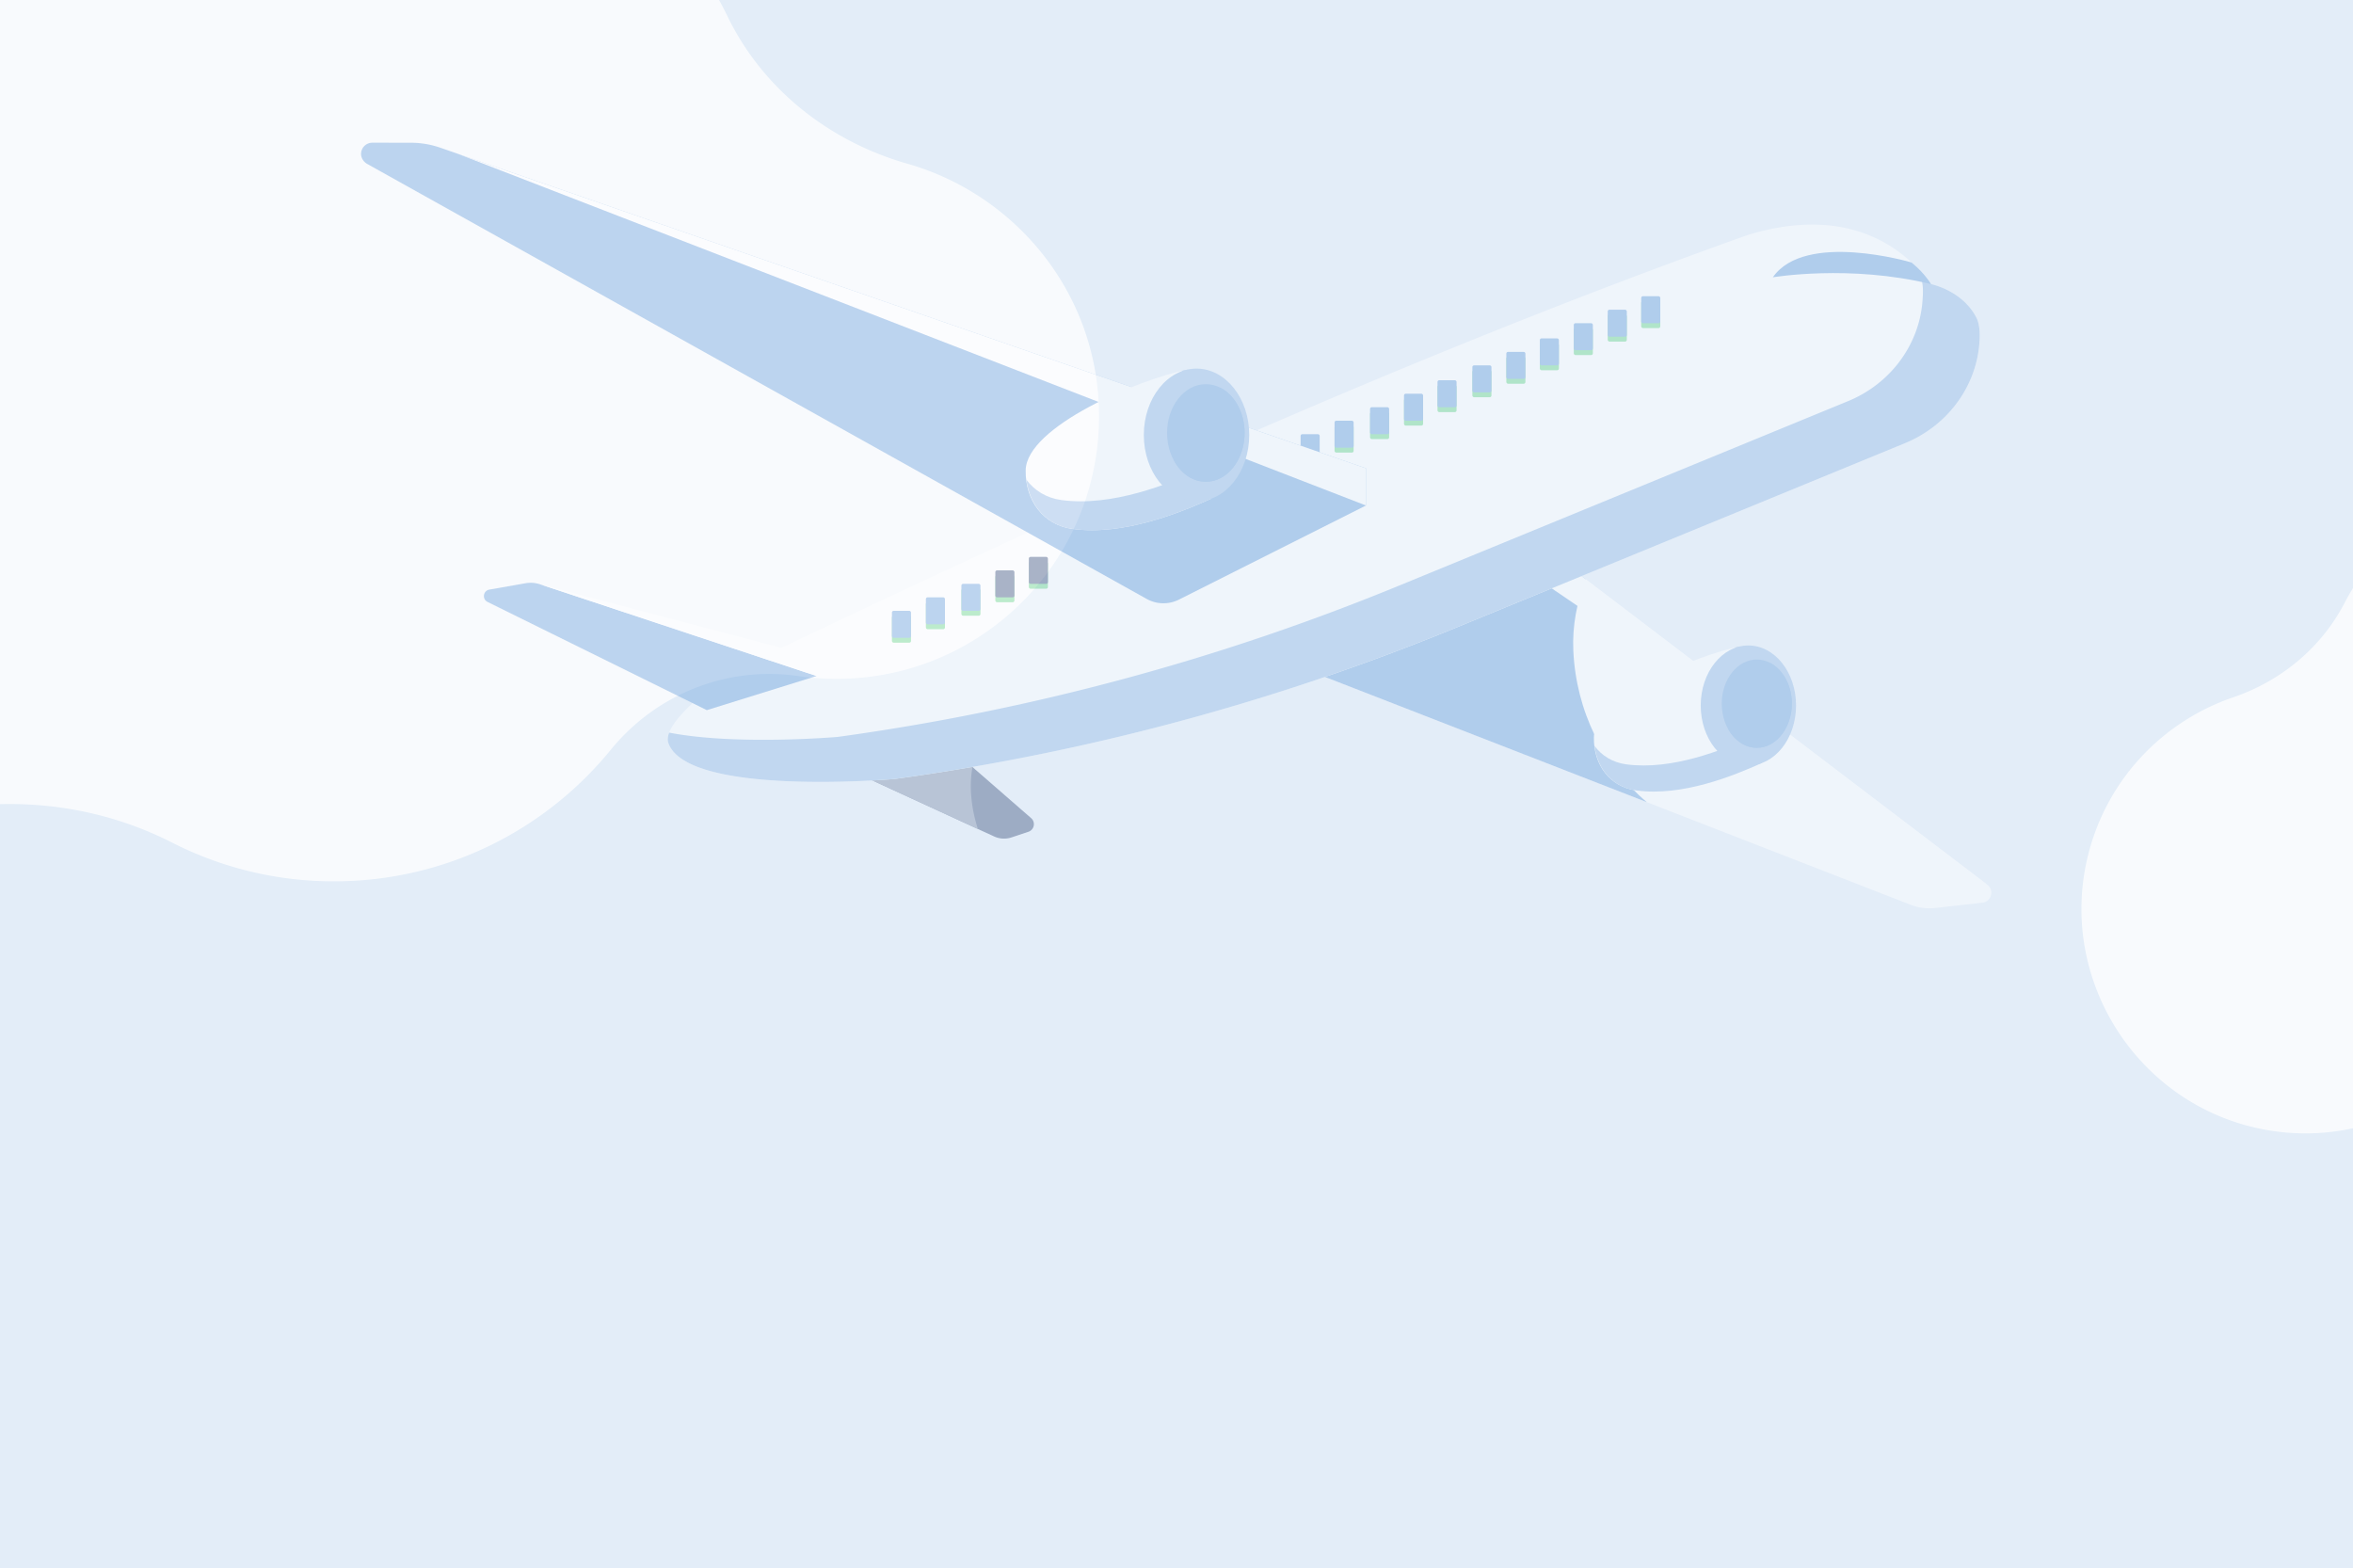 <?xml version="1.0" encoding="UTF-8"?> <svg xmlns="http://www.w3.org/2000/svg" xmlns:xlink="http://www.w3.org/1999/xlink" id="_10" data-name="10" viewBox="0 0 4680 3119.02"><defs><style>.cls-1{fill:none;}.cls-2{clip-path:url(#clip-path);}.cls-3{fill:#e3edf8;}.cls-4,.cls-8{fill:#fff;}.cls-4{opacity:0.75;}.cls-5{opacity:0.43;}.cls-6{fill:#405680;}.cls-7{fill:#7f8eaa;}.cls-9{fill:#6ea2dc;}.cls-10{fill:#94bae5;}.cls-11{fill:#6cd78c;}</style><clipPath id="clip-path"><rect class="cls-1" x="-3.21" y="-9.4" width="4683.21" height="3128.42"></rect></clipPath></defs><g class="cls-2"><rect class="cls-3" width="4680" height="3119.02"></rect><path class="cls-4" d="M1805,325.72C1648.83,281.2,1516,176.46,1445.74,30c-83.6-174.24-261.59-296.83-471-296.83a521.67,521.67,0,0,0-130,16.35c-166.67,42.8-343,13.15-483.91-85.55A706.66,706.66,0,0,0-46-464c-333,0-609.11,228.12-687.75,531.94-40.06,154.74-141,286.25-277,370.35-205.21,127-341,355.46-337,615.41,5.85,384.66,322.32,697.55,707,699.25a707.08,707.08,0,0,0,316.53-72.71c210.54-103.73,457.51-110.82,666.64-4.26a706.87,706.87,0,0,0,321.84,77c222.1,0,420.31-102,550.5-261.64,90.64-111.16,231.52-167.3,373.44-146.6a525,525,0,0,0,75.82,5.48c295.4,0,533.48-245.43,521.45-543.5C2176.09,572.3,2013.15,385,1805,325.72Z"></path><path class="cls-4" d="M6179,1712.85c-89.24-49.11-155.76-131.77-178.18-231.13-26.67-118.24-118.3-218.14-246.31-247.49a327.16,327.16,0,0,0-81.78-8.23c-107.88,2.8-211.5-40-283.83-120.15a443.28,443.28,0,0,0-230.73-135.29c-203.55-46.68-404.35,54.06-495,228.77-46.18,89-126.35,155.22-221.24,187.57-143.25,48.84-258.27,169.51-292.3,329-50.35,236,99.25,471.62,334.19,526.59a443.58,443.58,0,0,0,203.69-.07c143.26-33.9,295.23-3.61,408.14,90.85a443.4,443.4,0,0,0,186,92.18c135.77,31.13,271.24-3.42,373.22-82.78,71-55.24,165-69.81,248.84-37.26a330.56,330.56,0,0,0,45.58,14c180.59,41.41,360.55-75.25,395-259.16C6371.3,1915.62,6297.94,1778.3,6179,1712.85Z"></path><g class="cls-5"><path class="cls-6" d="M1624.16,1501.27l353.06,162.41a47.23,47.23,0,0,0,34.68,1.9l33.54-11.18a15.93,15.93,0,0,0,5.43-27.13L1879.48,1478Z"></path><path class="cls-7" d="M1931.09,1572.81a214.8,214.8,0,0,1,3.16-47.11L1879.48,1478l-255.32,23.28,320.93,147.63A282.43,282.43,0,0,1,1931.09,1572.81Z"></path><path class="cls-8" d="M3089.46,1103.19l863.29,656.6c14.31,10.88,8,33.65-9.83,35.66l-94,10.55a102.57,102.57,0,0,1-48.68-6.34l-1280.62-498.2Z"></path><path class="cls-9" d="M3129.26,1294.06c-2.22-49.59,7-97.4,25-141.59l-64.81-49.28-569.84,198.27,755.86,294C3189.26,1523.41,3134.64,1414,3129.26,1294.06Z"></path><path class="cls-8" d="M3089.46,1103.19l863.29,656.6c14.31,10.88-866.45-589.55-866.45-589.55Z"></path><path class="cls-8" d="M3936.68,685.26c-7.7,87.59-66,162.66-147.32,196.08l-893.6,367.19a4577.6,4577.6,0,0,1-1116.19,300.85s-412,36-450.16-71.39c-7.48-21,19.63-53.4,50.82-82.06,37.56-34.5,80.5-62.67,126.51-84.66C2162.85,997.72,2819,701.84,3475.33,467.66c151.91-46.87,280.61-15.46,365.29,97.44h0s62.9,12.34,90.61,67.33C3937.48,644.84,3938.57,663.8,3936.68,685.26Z"></path><path class="cls-10" d="M3931.23,632.43c-27.71-55-90.61-67.33-90.61-67.33h0c-34.58-46.09-36.54-37-22.61-16.36,7.78,11.52,7.34,31.37,5.46,52.83-7.71,87.59-66,162.66-147.33,196.09l-893.6,367.19a4577.79,4577.79,0,0,1-1116.19,300.84s-201.18,17.56-335.39-8.5c-2.91,7.64-3.72,14.71-1.55,20.8,38.18,107.36,450.16,71.39,450.16,71.39a4577.6,4577.6,0,0,0,1116.19-300.85l893.6-367.19c81.33-33.42,139.62-108.49,147.32-196.08C3938.57,663.8,3937.48,644.84,3931.23,632.43Z"></path><rect class="cls-9" x="2586.84" y="863.59" width="37.93" height="53.65" rx="3.38"></rect><path class="cls-9" d="M816.79,283.88a180.18,180.18,0,0,1,59,9.93L2716.84,931.43v74l-372,187.18a68.54,68.54,0,0,1-64.2-1.38l-1550-865c-7.78-4.34-13.07-12.63-12.44-21.51a22.35,22.35,0,0,1,22.28-20.88Z"></path><polygon class="cls-8" points="909.02 305.33 2716.84 931.43 2716.84 1005.44 909.02 305.33"></polygon><path class="cls-9" d="M969.73,1197.26l436.11,215.21,218.32-67.9-550-182.38a59.51,59.51,0,0,0-29.1-2.12l-71.81,12.67C960.84,1174.93,958.44,1191.69,969.73,1197.26Z"></path><polygon class="cls-8" points="1624.16 1307.01 1624.16 1344.57 1074.03 1162.15 1624.16 1307.01"></polygon><path class="cls-8" d="M2361.84,735.14c-96.45,18.93-320.51,113.34-321.81,200.3-.91,60.79,35.54,108.68,93,116.56,101.26,13.87,213.59-32.08,276.39-60.25Z"></path><path class="cls-10" d="M2361.84,735.14c-3.53.69-7.27,1.48-11.12,2.31l36.49,196.86c-62.79,28.17-175.12,74.13-276.38,60.25-29.72-4.07-53.43-18.91-69.5-40.64,6.65,51.81,40.22,91,91.7,98.08,101.26,13.87,213.59-32.08,276.39-60.25Z"></path><ellipse class="cls-10" cx="2379.83" cy="865.14" rx="104.84" ry="131.98"></ellipse><ellipse class="cls-9" cx="2398.34" cy="861.13" rx="77.09" ry="97.04"></ellipse><path class="cls-9" d="M2475.43,861.13c0-41.27-20.5-76.43-49.35-90.46,18.7,17.71,30.84,45.79,30.84,77.5h0a42.22,42.22,0,0,1-30,40.35l-91.76,27.85c13.36,24.06,35.61,41.8,63.13,41.8C2444.46,958.17,2475.43,909.27,2475.43,861.13Z"></path><path class="cls-8" d="M3461.17,1285.65c-87.2,17.12-289.81,102.49-291,181.12-.82,55,32.14,98.28,84.1,105.4,91.56,12.54,193.13-29,249.91-54.48Z"></path><path class="cls-10" d="M3461.17,1285.65c-3.18.63-6.57,1.34-10.05,2.1l33,178c-56.78,25.47-158.35,67-249.91,54.48-26.88-3.68-48.32-17.1-62.85-36.75,6,46.85,36.37,82.31,82.92,88.69,91.56,12.54,193.13-29,249.91-54.48Z"></path><ellipse class="cls-10" cx="3477.45" cy="1403.2" rx="94.8" ry="119.34"></ellipse><ellipse class="cls-9" cx="3494.18" cy="1399.58" rx="69.71" ry="87.75"></ellipse><path class="cls-9" d="M3563.88,1399.58c0-37.32-18.53-69.11-44.61-81.8,16.9,16,27.88,41.4,27.88,70.08h0a38.16,38.16,0,0,1-27.08,36.48l-83,25.19c12.07,21.75,32.2,37.79,57.08,37.79C3535.88,1487.32,3563.88,1443.11,3563.88,1399.58Z"></path><rect class="cls-11" x="3264.3" y="598.92" width="37.93" height="53.65" rx="3.38"></rect><rect class="cls-9" x="3264.3" y="589.16" width="37.93" height="53.65" rx="3.38"></rect><rect class="cls-11" x="3197.7" y="625.75" width="37.93" height="53.65" rx="3.38"></rect><rect class="cls-11" x="3130.17" y="652.58" width="37.93" height="53.65" rx="3.38"></rect><rect class="cls-11" x="3062.64" y="682.79" width="37.93" height="53.65" rx="3.38"></rect><rect class="cls-11" x="2996.03" y="709.62" width="37.93" height="53.65" rx="3.38"></rect><rect class="cls-11" x="2928.5" y="736.45" width="37.93" height="53.65" rx="3.38"></rect><rect class="cls-9" x="3197.7" y="615.98" width="37.93" height="53.65" rx="3.38"></rect><rect class="cls-9" x="3130.17" y="642.81" width="37.93" height="53.65" rx="3.38"></rect><rect class="cls-9" x="3062.64" y="673.03" width="37.93" height="53.65" rx="3.38"></rect><rect class="cls-9" x="2996.03" y="699.86" width="37.93" height="53.65" rx="3.38"></rect><rect class="cls-9" x="2928.5" y="726.68" width="37.93" height="53.65" rx="3.38"></rect><rect class="cls-11" x="2859.12" y="766.05" width="37.93" height="53.65" rx="3.38"></rect><rect class="cls-11" x="2792.52" y="792.88" width="37.93" height="53.65" rx="3.38"></rect><rect class="cls-11" x="2724.99" y="819.7" width="37.93" height="53.65" rx="3.38"></rect><rect class="cls-11" x="2654.37" y="846.53" width="37.93" height="53.65" rx="3.38"></rect><rect class="cls-9" x="2859.12" y="756.29" width="37.93" height="53.65" rx="3.38"></rect><rect class="cls-9" x="2792.52" y="783.11" width="37.93" height="53.65" rx="3.38"></rect><rect class="cls-9" x="2724.99" y="809.94" width="37.93" height="53.65" rx="3.38"></rect><rect class="cls-9" x="2654.37" y="836.77" width="37.93" height="53.65" rx="3.38"></rect><rect class="cls-11" x="2046.3" y="1117.37" width="37.93" height="53.65" rx="3.38"></rect><rect class="cls-11" x="1979.69" y="1144.2" width="37.93" height="53.65" rx="3.38"></rect><rect class="cls-11" x="1912.16" y="1171.02" width="37.93" height="53.65" rx="3.38"></rect><rect class="cls-11" x="1841.55" y="1197.85" width="37.93" height="53.65" rx="3.38"></rect><rect class="cls-11" x="1774.02" y="1224.68" width="37.93" height="53.65" rx="3.38"></rect><rect class="cls-6" x="2046.3" y="1107.61" width="37.93" height="53.65" rx="3.38"></rect><rect class="cls-6" x="1979.69" y="1134.43" width="37.93" height="53.65" rx="3.38"></rect><rect class="cls-9" x="1912.16" y="1161.26" width="37.93" height="53.65" rx="3.38"></rect><rect class="cls-9" x="1841.55" y="1188.09" width="37.93" height="53.65" rx="3.38"></rect><rect class="cls-9" x="1774.02" y="1214.91" width="37.93" height="53.65" rx="3.38"></rect><path class="cls-9" d="M3526.1,551.54s152.94-25.9,314.52,13.56c0,0-12-21.1-38.55-43C3802.07,522.08,3590.23,459,3526.1,551.54Z"></path><line class="cls-8" x1="3741.74" y1="492.33" x2="3779.98" y2="565.1"></line></g></g></svg> 